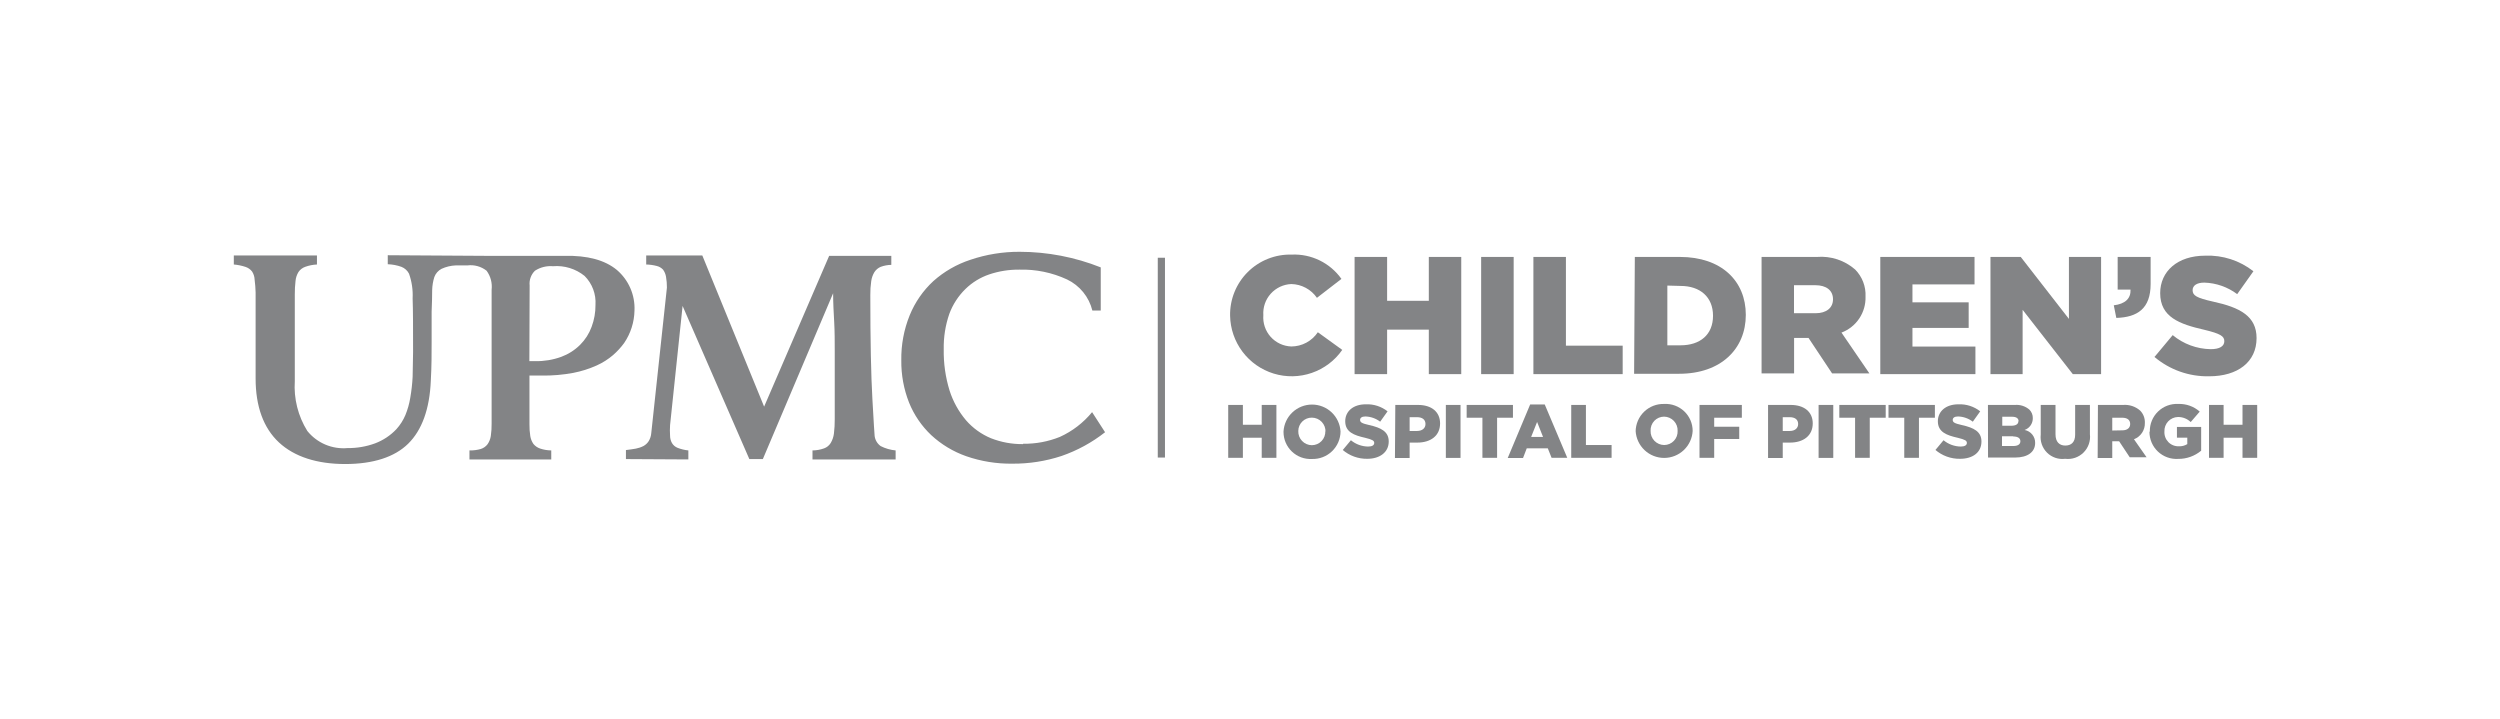 <svg width="278" height="80" viewBox="0 0 278 80" fill="none" xmlns="http://www.w3.org/2000/svg">
<path d="M136.787 35.122C136.768 34.219 136.932 33.321 137.27 32.483C137.608 31.645 138.113 30.885 138.753 30.248C139.394 29.611 140.157 29.111 140.997 28.778C141.837 28.445 142.736 28.286 143.639 28.311C144.713 28.263 145.782 28.486 146.748 28.958C147.714 29.431 148.546 30.138 149.168 31.015L146.443 33.119C146.125 32.656 145.7 32.276 145.206 32.01C144.711 31.743 144.16 31.598 143.599 31.586C143.164 31.602 142.738 31.706 142.344 31.89C141.951 32.075 141.598 32.336 141.307 32.66C141.017 32.983 140.794 33.361 140.653 33.772C140.511 34.183 140.454 34.618 140.483 35.052C140.449 35.487 140.504 35.924 140.644 36.338C140.784 36.751 141.006 37.132 141.297 37.457C141.588 37.782 141.942 38.044 142.338 38.228C142.734 38.412 143.162 38.514 143.599 38.528C144.181 38.525 144.755 38.379 145.268 38.103C145.781 37.827 146.219 37.429 146.544 36.945L149.258 38.908C148.43 40.097 147.246 40.992 145.876 41.465C144.507 41.939 143.023 41.966 141.638 41.543C140.252 41.12 139.036 40.269 138.165 39.111C137.293 37.954 136.811 36.55 136.787 35.102" fill="#838486"/>
<path d="M150.63 28.571H154.247V33.449H158.884V28.571H162.491V41.603H158.884V36.655H154.247V41.603H150.63V28.571Z" fill="#838486"/>
<path d="M168.32 28.571H164.704V41.603H168.32V28.571Z" fill="#838486"/>
<path d="M170.514 28.571H174.13V38.438H180.441V41.603H170.514V28.571Z" fill="#838486"/>
<path d="M181.793 28.571H186.802C191.439 28.571 194.134 31.256 194.134 35.012C194.134 38.768 191.399 41.563 186.721 41.563H181.713L181.793 28.571ZM185.409 31.756V38.398H186.882C189.055 38.398 190.488 37.216 190.488 35.112C190.488 33.029 189.055 31.796 186.882 31.796L185.409 31.756Z" fill="#838486"/>
<path d="M195.887 28.571H202.047C202.813 28.509 203.584 28.601 204.313 28.841C205.043 29.082 205.716 29.467 206.295 29.973C206.684 30.367 206.987 30.838 207.185 31.355C207.384 31.872 207.473 32.425 207.446 32.978C207.475 33.842 207.232 34.693 206.753 35.411C206.273 36.13 205.58 36.68 204.772 36.985L207.877 41.523H203.73L201.106 37.576H199.503V41.523H195.887V28.571ZM201.897 34.831C203.099 34.831 203.83 34.23 203.83 33.279C203.83 32.277 203.069 31.716 201.877 31.716H199.493V34.831H201.897Z" fill="#838486"/>
<path d="M209.089 28.571H219.567V31.626H212.665V33.62H218.916V36.464H212.665V38.538H219.667V41.603H209.089V28.571Z" fill="#838486"/>
<path d="M221.34 28.571H224.706L230.065 35.463V28.571H233.641V41.603H230.495L224.916 34.451V41.603H221.34V28.571Z" fill="#838486"/>
<path d="M235.053 33.95C236.305 33.8 236.956 33.209 236.916 32.207H235.484V28.571H239.15V31.576C239.15 34.331 237.668 35.282 235.334 35.352L235.053 33.95Z" fill="#838486"/>
<path d="M136.577 45.029H138.209V47.233H140.303V45.029H141.936V50.909H140.303V48.675H138.209V50.909H136.577V45.029Z" fill="#838486"/>
<path d="M142.727 47.984C142.773 47.174 143.127 46.412 143.716 45.855C144.306 45.297 145.086 44.987 145.897 44.987C146.709 44.987 147.489 45.297 148.079 45.855C148.668 46.412 149.022 47.174 149.068 47.984C149.064 48.395 148.978 48.801 148.815 49.179C148.652 49.556 148.415 49.897 148.118 50.182C147.822 50.467 147.471 50.689 147.087 50.836C146.703 50.983 146.293 51.052 145.882 51.039C145.475 51.059 145.068 50.997 144.686 50.855C144.304 50.713 143.955 50.495 143.66 50.214C143.365 49.933 143.13 49.594 142.969 49.22C142.809 48.845 142.727 48.441 142.727 48.034M147.395 48.034C147.404 47.829 147.372 47.624 147.301 47.432C147.229 47.24 147.119 47.064 146.978 46.915C146.837 46.767 146.667 46.648 146.479 46.566C146.29 46.485 146.088 46.442 145.882 46.441C145.686 46.438 145.49 46.475 145.307 46.548C145.125 46.621 144.958 46.73 144.818 46.868C144.677 47.005 144.565 47.17 144.488 47.351C144.411 47.532 144.371 47.727 144.37 47.924C144.362 48.128 144.395 48.331 144.467 48.523C144.539 48.714 144.649 48.888 144.791 49.036C144.932 49.183 145.101 49.301 145.289 49.382C145.476 49.463 145.678 49.505 145.882 49.506C146.085 49.505 146.285 49.463 146.471 49.383C146.657 49.302 146.825 49.185 146.964 49.038C147.103 48.891 147.212 48.718 147.282 48.528C147.353 48.338 147.384 48.136 147.375 47.934" fill="#838486"/>
<path d="M149.318 50.037L150.22 48.955C150.759 49.4 151.434 49.648 152.133 49.657C152.584 49.657 152.814 49.506 152.814 49.256C152.814 49.005 152.624 48.885 151.813 48.685C150.56 48.404 149.589 48.044 149.589 46.842C149.589 45.75 150.46 44.959 151.873 44.959C152.748 44.921 153.608 45.198 154.297 45.74L153.475 46.892C153.002 46.531 152.428 46.327 151.833 46.311C151.432 46.311 151.242 46.471 151.242 46.692C151.242 46.962 151.442 47.082 152.243 47.263C153.586 47.563 154.427 47.994 154.427 49.096C154.427 50.298 153.425 51.019 152.043 51.019C151.033 51.035 150.052 50.678 149.288 50.017" fill="#838486"/>
<path d="M155.158 45.029H157.692C159.175 45.029 160.137 45.79 160.137 47.082C160.137 48.475 159.065 49.216 157.612 49.216H156.751V50.929H155.118L155.158 45.029ZM157.572 47.924C158.153 47.924 158.514 47.613 158.514 47.152C158.514 46.651 158.153 46.391 157.572 46.391H156.751V47.924H157.572Z" fill="#838486"/>
<path d="M162.41 45.029H160.778V50.919H162.41V45.029Z" fill="#838486"/>
<path d="M164.845 46.451H163.092V45.029H168.24V46.451H166.477V50.909H164.845V46.451Z" fill="#838486"/>
<path d="M170.153 44.979H171.776L174.28 50.909H172.537L172.117 49.857H169.773L169.362 50.929H167.659L170.153 44.979ZM171.586 48.585L170.925 46.922L170.264 48.585H171.586Z" fill="#838486"/>
<path d="M174.721 45.029H176.354V49.486H179.209V50.909H174.721V45.029Z" fill="#838486"/>
<path d="M181.883 47.984C181.886 47.573 181.971 47.166 182.132 46.788C182.294 46.41 182.53 46.068 182.826 45.783C183.122 45.497 183.472 45.274 183.855 45.125C184.238 44.977 184.648 44.907 185.059 44.919C185.467 44.897 185.875 44.958 186.258 45.1C186.641 45.241 186.992 45.459 187.288 45.74C187.584 46.021 187.82 46.36 187.981 46.735C188.142 47.111 188.225 47.515 188.224 47.924C188.179 48.734 187.825 49.495 187.235 50.053C186.646 50.61 185.865 50.921 185.054 50.921C184.242 50.921 183.462 50.61 182.872 50.053C182.283 49.495 181.929 48.734 181.883 47.924M186.551 47.924C186.561 47.719 186.529 47.516 186.458 47.324C186.387 47.133 186.278 46.957 186.138 46.809C185.998 46.66 185.829 46.541 185.642 46.459C185.455 46.377 185.253 46.333 185.049 46.331C184.845 46.331 184.644 46.372 184.457 46.452C184.27 46.532 184.101 46.648 183.961 46.795C183.82 46.943 183.711 47.117 183.64 47.307C183.569 47.498 183.537 47.7 183.546 47.904C183.538 48.108 183.571 48.311 183.643 48.502C183.716 48.694 183.826 48.868 183.967 49.016C184.108 49.163 184.277 49.281 184.465 49.362C184.653 49.443 184.854 49.485 185.059 49.486C185.261 49.485 185.461 49.443 185.647 49.363C185.833 49.282 186.001 49.165 186.14 49.018C186.28 48.871 186.388 48.698 186.459 48.508C186.529 48.318 186.561 48.116 186.551 47.914" fill="#838486"/>
<path d="M188.985 45.029H193.693V46.451H190.618V47.453H193.403V48.815H190.618V50.909H188.985V45.029Z" fill="#838486"/>
<path d="M196.608 45.029H199.132C200.615 45.029 201.577 45.79 201.577 47.082C201.577 48.475 200.505 49.216 199.052 49.216H198.241V50.929H196.608V45.029ZM199.022 47.924C199.593 47.924 199.954 47.613 199.954 47.152C199.954 46.651 199.593 46.391 199.012 46.391H198.241V47.924H199.022Z" fill="#838486"/>
<path d="M203.86 45.029H202.228V50.919H203.86V45.029Z" fill="#838486"/>
<path d="M206.285 46.451H204.532V45.029H209.69V46.451H207.917V50.909H206.285V46.451Z" fill="#838486"/>
<path d="M211.754 46.451H210.001V45.029H215.16V46.451H213.387V50.909H211.754V46.451Z" fill="#838486"/>
<path d="M215.22 50.037L216.121 48.955C216.66 49.4 217.335 49.648 218.034 49.657C218.475 49.657 218.716 49.506 218.716 49.256C218.716 49.005 218.525 48.885 217.714 48.685C216.462 48.404 215.49 48.044 215.49 46.842C215.49 45.75 216.362 44.959 217.774 44.959C218.649 44.921 219.509 45.198 220.198 45.74L219.377 46.892C218.904 46.531 218.329 46.327 217.734 46.311C217.333 46.311 217.143 46.471 217.143 46.692C217.143 46.962 217.343 47.082 218.145 47.263C219.497 47.563 220.338 47.994 220.338 49.096C220.338 50.298 219.387 51.019 217.954 51.019C216.944 51.035 215.963 50.678 215.2 50.017" fill="#838486"/>
<path d="M221.059 45.029H224.065C224.353 45.005 224.643 45.038 224.918 45.128C225.194 45.217 225.448 45.361 225.667 45.55C225.792 45.674 225.89 45.822 225.956 45.986C226.021 46.15 226.053 46.325 226.048 46.501C226.052 46.788 225.966 47.068 225.803 47.304C225.639 47.539 225.406 47.717 225.136 47.813C225.471 47.875 225.773 48.054 225.988 48.319C226.203 48.583 226.316 48.915 226.308 49.256C226.308 50.258 225.487 50.879 224.075 50.879H221.069L221.059 45.029ZM224.465 46.842C224.465 46.511 224.205 46.341 223.724 46.341H222.652V47.343H223.654C224.155 47.343 224.445 47.172 224.445 46.832L224.465 46.842ZM223.864 48.515H222.622V49.596H223.884C224.385 49.596 224.666 49.406 224.666 49.066C224.666 48.745 224.415 48.535 223.864 48.535" fill="#838486"/>
<path d="M226.929 48.334V45.029H228.572V48.294C228.572 49.146 229.003 49.546 229.664 49.546C230.325 49.546 230.756 49.166 230.756 48.344V45.029H232.399V48.284C232.443 48.656 232.401 49.032 232.278 49.386C232.155 49.739 231.953 50.059 231.688 50.323C231.422 50.586 231.1 50.786 230.746 50.907C230.392 51.027 230.015 51.066 229.644 51.019C229.279 51.065 228.908 51.028 228.56 50.91C228.211 50.792 227.894 50.597 227.633 50.338C227.371 50.079 227.172 49.764 227.05 49.417C226.928 49.07 226.887 48.7 226.929 48.334Z" fill="#838486"/>
<path d="M233.29 45.029H236.075C236.42 45 236.767 45.041 237.096 45.149C237.424 45.258 237.728 45.431 237.988 45.66C238.163 45.84 238.299 46.053 238.389 46.287C238.478 46.522 238.519 46.772 238.509 47.022C238.522 47.414 238.412 47.801 238.195 48.128C237.978 48.455 237.664 48.706 237.297 48.845L238.699 50.849H236.826L235.644 49.066H234.883V50.929H233.26L233.29 45.029ZM236.005 47.853C236.546 47.853 236.876 47.583 236.876 47.152C236.876 46.681 236.536 46.451 235.995 46.451H234.883V47.874L236.005 47.853Z" fill="#838486"/>
<path d="M239.06 47.984C239.051 47.57 239.128 47.159 239.285 46.777C239.442 46.394 239.677 46.048 239.974 45.761C240.271 45.473 240.624 45.249 241.012 45.105C241.399 44.96 241.812 44.896 242.225 44.919C243.1 44.886 243.953 45.19 244.609 45.77L243.608 46.932C243.226 46.564 242.715 46.363 242.185 46.371C241.98 46.376 241.778 46.422 241.591 46.506C241.403 46.591 241.235 46.711 241.095 46.862C240.955 47.012 240.846 47.188 240.776 47.381C240.705 47.574 240.673 47.779 240.683 47.984C240.67 48.199 240.702 48.415 240.778 48.618C240.853 48.82 240.97 49.004 241.121 49.159C241.272 49.314 241.453 49.435 241.654 49.516C241.854 49.596 242.069 49.634 242.285 49.627C242.616 49.643 242.944 49.559 243.227 49.386V48.665H242.075V47.473H244.769V50.117C244.053 50.715 243.148 51.038 242.215 51.029C241.805 51.055 241.394 50.996 241.007 50.857C240.62 50.718 240.266 50.501 239.966 50.219C239.667 49.937 239.428 49.597 239.265 49.219C239.103 48.842 239.019 48.435 239.02 48.024" fill="#838486"/>
<path d="M245.641 45.029H247.264V47.233H249.367V45.029H251V50.909H249.367V48.675H247.264V50.909H245.641V45.029Z" fill="#838486"/>
<path d="M239.601 39.67L241.604 37.266C242.794 38.252 244.285 38.804 245.831 38.828C246.833 38.828 247.344 38.498 247.344 37.937C247.344 37.386 246.913 37.105 245.13 36.675C242.355 36.044 240.212 35.262 240.212 32.598C240.212 30.184 242.125 28.431 245.22 28.431C247.156 28.354 249.055 28.969 250.579 30.164L248.776 32.708C247.718 31.915 246.442 31.467 245.12 31.426C244.249 31.426 243.818 31.776 243.818 32.267C243.818 32.868 244.269 33.129 246.092 33.539C249.097 34.19 250.93 35.162 250.93 37.596C250.93 40.261 248.826 41.843 245.661 41.843C243.431 41.892 241.261 41.122 239.561 39.68" fill="#838486"/>
<path d="M129.545 28.661H128.744V50.879H129.545V28.661Z" fill="#838486"/>
<path d="M54.218 28.451H57.343H58.865H62.762C65.32 28.391 67.266 28.915 68.602 30.023C69.248 30.577 69.76 31.271 70.098 32.052C70.437 32.833 70.593 33.681 70.555 34.531C70.531 35.823 70.13 37.079 69.403 38.147C69.046 38.635 68.636 39.081 68.181 39.479C67.628 39.952 67.011 40.343 66.348 40.641C65.518 41.014 64.647 41.29 63.754 41.463C62.608 41.677 61.444 41.778 60.278 41.763H58.876V47.172C58.87 47.611 58.9 48.05 58.966 48.485C59.015 48.801 59.135 49.102 59.316 49.366C59.511 49.602 59.767 49.779 60.057 49.877C60.458 50.012 60.877 50.083 61.3 50.087V51.089H52.204V50.087C52.631 50.098 53.056 50.044 53.466 49.927C53.766 49.832 54.028 49.647 54.218 49.396C54.406 49.124 54.529 48.812 54.578 48.485C54.645 48.024 54.675 47.558 54.668 47.092V42.304V42.404V32.227C54.756 31.474 54.556 30.715 54.108 30.104C53.81 29.87 53.469 29.698 53.105 29.596C52.74 29.495 52.359 29.466 51.984 29.513H50.672C50.128 29.536 49.594 29.666 49.099 29.893C48.728 30.087 48.442 30.412 48.298 30.805C48.151 31.272 48.071 31.758 48.057 32.247C48.057 32.915 48.037 33.716 47.997 34.651C47.997 35.653 47.997 36.725 47.997 38.007C47.997 39.289 47.997 40.731 47.907 42.324C47.777 45.51 46.905 47.843 45.393 49.336C43.88 50.829 41.496 51.6 38.381 51.6C35.266 51.6 32.741 50.798 31.018 49.196C29.296 47.593 28.424 45.189 28.424 42.094V32.518C28.412 32.042 28.375 31.567 28.314 31.095C28.303 30.775 28.206 30.464 28.033 30.194C27.849 29.956 27.598 29.778 27.312 29.683C26.887 29.541 26.447 29.45 26 29.412V28.411H35.246V29.412C34.798 29.432 34.355 29.52 33.933 29.673C33.633 29.781 33.373 29.98 33.192 30.244C33.007 30.548 32.894 30.891 32.862 31.245C32.805 31.734 32.779 32.226 32.782 32.718V42.384C32.656 44.331 33.142 46.268 34.174 47.924C34.705 48.583 35.391 49.102 36.17 49.434C36.949 49.766 37.798 49.901 38.641 49.827C39.683 49.839 40.718 49.663 41.697 49.306C42.601 48.967 43.417 48.426 44.081 47.723C44.5 47.259 44.839 46.727 45.082 46.151C45.335 45.532 45.516 44.887 45.623 44.227C45.756 43.462 45.843 42.689 45.884 41.913C45.884 41.072 45.934 40.141 45.934 39.139C45.934 36.544 45.934 34.551 45.884 33.179C45.931 32.246 45.795 31.314 45.483 30.434C45.305 30.086 45.005 29.816 44.642 29.673C44.152 29.498 43.638 29.401 43.119 29.382V28.381L54.218 28.451ZM58.865 40.16H59.196H59.537C60.516 40.177 61.491 40.014 62.411 39.68C63.197 39.391 63.911 38.937 64.505 38.347C65.074 37.782 65.512 37.098 65.787 36.344C66.08 35.563 66.226 34.734 66.218 33.9C66.256 33.309 66.168 32.716 65.959 32.161C65.75 31.607 65.425 31.104 65.006 30.684C64.016 29.886 62.757 29.498 61.49 29.603C60.785 29.543 60.081 29.72 59.487 30.104C59.27 30.315 59.105 30.573 59.003 30.857C58.9 31.142 58.864 31.446 58.896 31.746L58.865 40.16ZM69.604 51.049V50.047C70.004 49.997 70.375 49.947 70.706 49.887C71.002 49.831 71.288 49.734 71.557 49.596C71.788 49.469 71.984 49.287 72.128 49.066C72.292 48.798 72.392 48.497 72.418 48.184L74.161 31.977C74.164 31.574 74.13 31.172 74.061 30.775C74.014 30.489 73.901 30.218 73.731 29.983C73.54 29.779 73.292 29.636 73.019 29.573C72.64 29.474 72.25 29.421 71.858 29.412V28.411H78.098L84.97 45.219L92.202 28.451H99.114V29.453C98.71 29.459 98.31 29.534 97.931 29.673C97.644 29.795 97.4 30.001 97.23 30.264C97.047 30.571 96.928 30.911 96.88 31.265C96.806 31.776 96.772 32.292 96.779 32.808C96.779 37.887 96.86 41.733 97.01 44.368C97.16 47.002 97.24 48.374 97.26 48.485C97.289 48.708 97.363 48.923 97.479 49.116C97.594 49.309 97.748 49.476 97.931 49.606C98.45 49.87 99.015 50.033 99.594 50.087V51.089H90.349V50.087C90.789 50.085 91.226 50.007 91.641 49.857C91.944 49.748 92.202 49.54 92.372 49.266C92.564 48.944 92.687 48.586 92.733 48.214C92.798 47.679 92.828 47.14 92.823 46.601C92.823 45.169 92.823 43.847 92.823 42.595C92.823 41.343 92.823 40.211 92.823 39.099C92.823 37.987 92.823 36.885 92.763 35.813C92.703 34.741 92.643 33.7 92.643 32.608L84.829 51.049H83.327L75.904 34.02L74.512 47.273C74.485 47.666 74.485 48.061 74.512 48.455C74.512 48.739 74.585 49.018 74.722 49.266C74.865 49.507 75.083 49.694 75.343 49.797C75.729 49.948 76.133 50.045 76.545 50.087V51.089L69.604 51.049ZM113.788 49.346C115.181 49.364 116.563 49.105 117.855 48.585C119.246 47.954 120.473 47.011 121.441 45.83L122.884 48.064C121.426 49.21 119.788 50.103 118.035 50.708C116.274 51.286 114.43 51.574 112.576 51.56C110.828 51.584 109.089 51.302 107.438 50.728C105.996 50.22 104.673 49.423 103.551 48.384C102.479 47.37 101.639 46.137 101.087 44.768C100.497 43.273 100.205 41.677 100.225 40.07C100.197 38.355 100.513 36.652 101.157 35.062C101.744 33.615 102.644 32.315 103.791 31.256C104.984 30.194 106.382 29.39 107.898 28.892C109.666 28.292 111.521 27.991 113.388 28C116.475 28.003 119.534 28.591 122.403 29.733V34.531H121.471C121.286 33.783 120.938 33.085 120.451 32.487C119.965 31.89 119.352 31.408 118.656 31.075C116.995 30.306 115.178 29.933 113.348 29.983C112.21 29.972 111.079 30.151 110.002 30.514C109.01 30.851 108.107 31.405 107.357 32.137C106.562 32.914 105.95 33.859 105.564 34.902C105.127 36.167 104.917 37.5 104.943 38.838C104.916 40.396 105.136 41.947 105.594 43.436C105.98 44.644 106.6 45.763 107.418 46.732C108.178 47.606 109.131 48.292 110.202 48.735C111.329 49.175 112.529 49.397 113.738 49.386" fill="#838486"/>
</svg>
